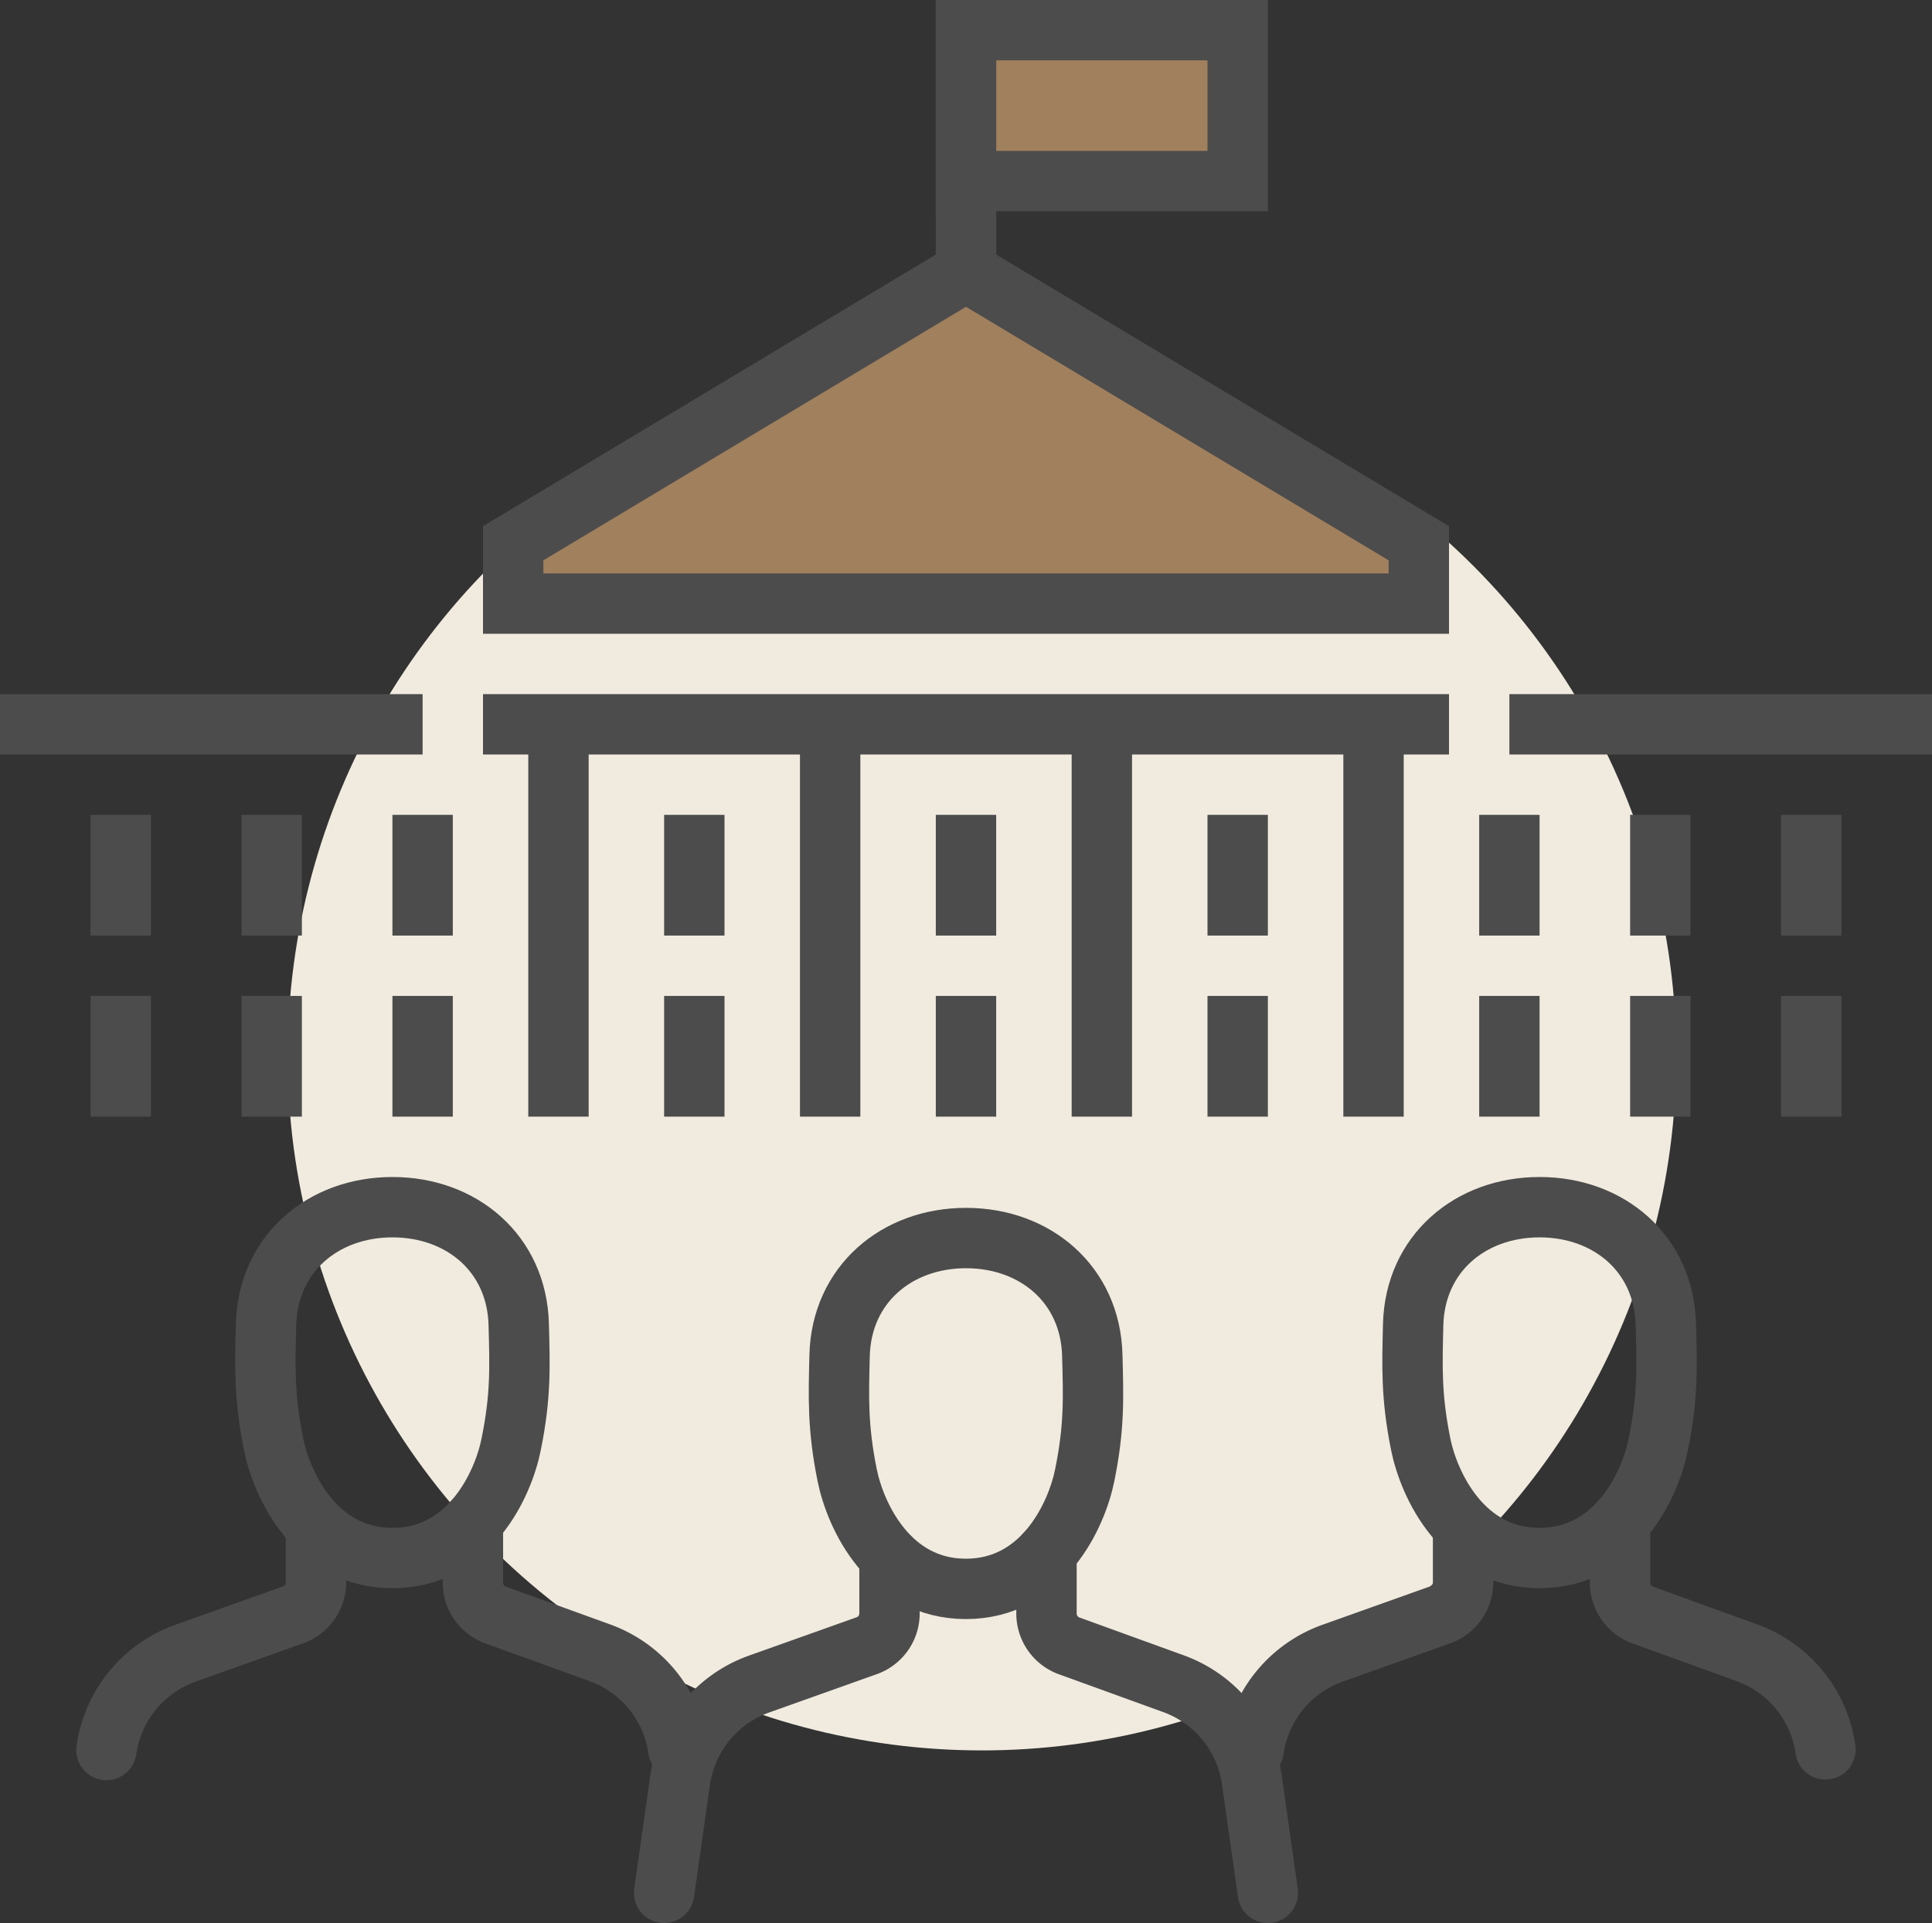 <svg xmlns="http://www.w3.org/2000/svg" viewBox="0 0 512 509.75"><rect x="0" y="0" width="512" height="509.75" fill="#333333" stroke="none"/><defs><style>.cls-1{fill:#f1ebdf;}.cls-2{fill:#a1805d;}.cls-3,.cls-4{fill:none;stroke:#4c4c4c;stroke-width:16px;}.cls-3{stroke-linecap:round;stroke-linejoin:round;}.cls-4{stroke-miterlimit:10;}</style></defs><g id="Layer_2" data-name="Layer 2"><g id="industries1"><circle class="cls-1" cx="260.23" cy="280" r="184"/><rect class="cls-2" x="256.34" y="7.87" width="70.59" height="36.71"/><polygon class="cls-2" points="254.93 74.22 376.34 144.1 376.34 160.34 133.52 160.34 133.52 144.1 254.93 74.22"/><path class="cls-3" d="M332.21,463.89a32,32,0,0,1,20.94-25.66L381.84,428a9.13,9.13,0,0,0,5.89-8.54V405.33"/><path class="cls-3" d="M429.33,403.38v16.15a9.14,9.14,0,0,0,5.82,8.51L463,438.13a32,32,0,0,1,20.77,25.6"/><path class="cls-3" d="M408,320c18.39,0,33,12.32,33.47,31.11.29,11.16.6,18.92-2,31.72C437.34,393.55,428.39,413,408,413s-29.34-19.45-31.5-30.17c-2.57-12.8-2.26-20.56-2-31.72C375,332.32,389.61,320,408,320Z"/><path class="cls-3" d="M176,501.75l4.21-29.68a32,32,0,0,1,20.94-25.66l28.69-10.22a9.11,9.11,0,0,0,5.89-8.53V413.52"/><path class="cls-3" d="M277.33,411.56v16.15a9.12,9.12,0,0,0,5.82,8.51L311,446.32a32,32,0,0,1,20.77,25.59L336,501.75"/><path class="cls-3" d="M256,328.18c18.39,0,33,12.33,33.47,31.11.29,11.16.6,18.92-2,31.72-2.16,10.73-11.11,30.17-31.5,30.17S226.66,401.74,224.5,391c-2.57-12.8-2.26-20.56-2-31.72C223,340.51,237.61,328.18,256,328.18Z"/><path class="cls-3" d="M28.21,463.89a32,32,0,0,1,20.94-25.66L77.84,428a9.13,9.13,0,0,0,5.89-8.54V405.33"/><path class="cls-3" d="M125.33,403.38v16.15a9.14,9.14,0,0,0,5.82,8.51L159,438.13a32,32,0,0,1,20.77,25.6"/><path class="cls-3" d="M104,320c18.39,0,33,12.32,33.47,31.11.29,11.16.6,18.92-2,31.72C133.34,393.55,124.39,413,104,413s-29.34-19.45-31.5-30.17c-2.57-12.8-2.26-20.56-2-31.72C71,332.32,85.61,320,104,320Z"/><rect class="cls-4" x="256" y="8" width="72" height="40"/><polygon class="cls-4" points="136 160 136 144 256 72 376 144 376 160 136 160"/><line class="cls-4" x1="128" y1="192" x2="384" y2="192"/><line class="cls-4" x1="400" y1="192" x2="512" y2="192"/><line class="cls-4" y1="192" x2="112" y2="192"/><line class="cls-4" x1="256" y1="72" x2="256"/><line class="cls-4" x1="32" y1="248" x2="32" y2="216"/><line class="cls-4" x1="72" y1="248" x2="72" y2="216"/><line class="cls-4" x1="112" y1="248" x2="112" y2="216"/><line class="cls-4" x1="32" y1="296" x2="32" y2="264"/><line class="cls-4" x1="72" y1="296" x2="72" y2="264"/><line class="cls-4" x1="112" y1="296" x2="112" y2="264"/><line class="cls-4" x1="184" y1="248" x2="184" y2="216"/><line class="cls-4" x1="184" y1="296" x2="184" y2="264"/><line class="cls-4" x1="256" y1="248" x2="256" y2="216"/><line class="cls-4" x1="256" y1="296" x2="256" y2="264"/><line class="cls-4" x1="328" y1="248" x2="328" y2="216"/><line class="cls-4" x1="328" y1="296" x2="328" y2="264"/><line class="cls-4" x1="400" y1="248" x2="400" y2="216"/><line class="cls-4" x1="440" y1="248" x2="440" y2="216"/><line class="cls-4" x1="480" y1="248" x2="480" y2="216"/><line class="cls-4" x1="400" y1="296" x2="400" y2="264"/><line class="cls-4" x1="440" y1="296" x2="440" y2="264"/><line class="cls-4" x1="480" y1="296" x2="480" y2="264"/><line class="cls-4" x1="148" y1="192" x2="148" y2="296"/><line class="cls-4" x1="364" y1="192" x2="364" y2="296"/><line class="cls-4" x1="292" y1="192" x2="292" y2="296"/><line class="cls-4" x1="220" y1="192" x2="220" y2="296"/></g></g></svg>